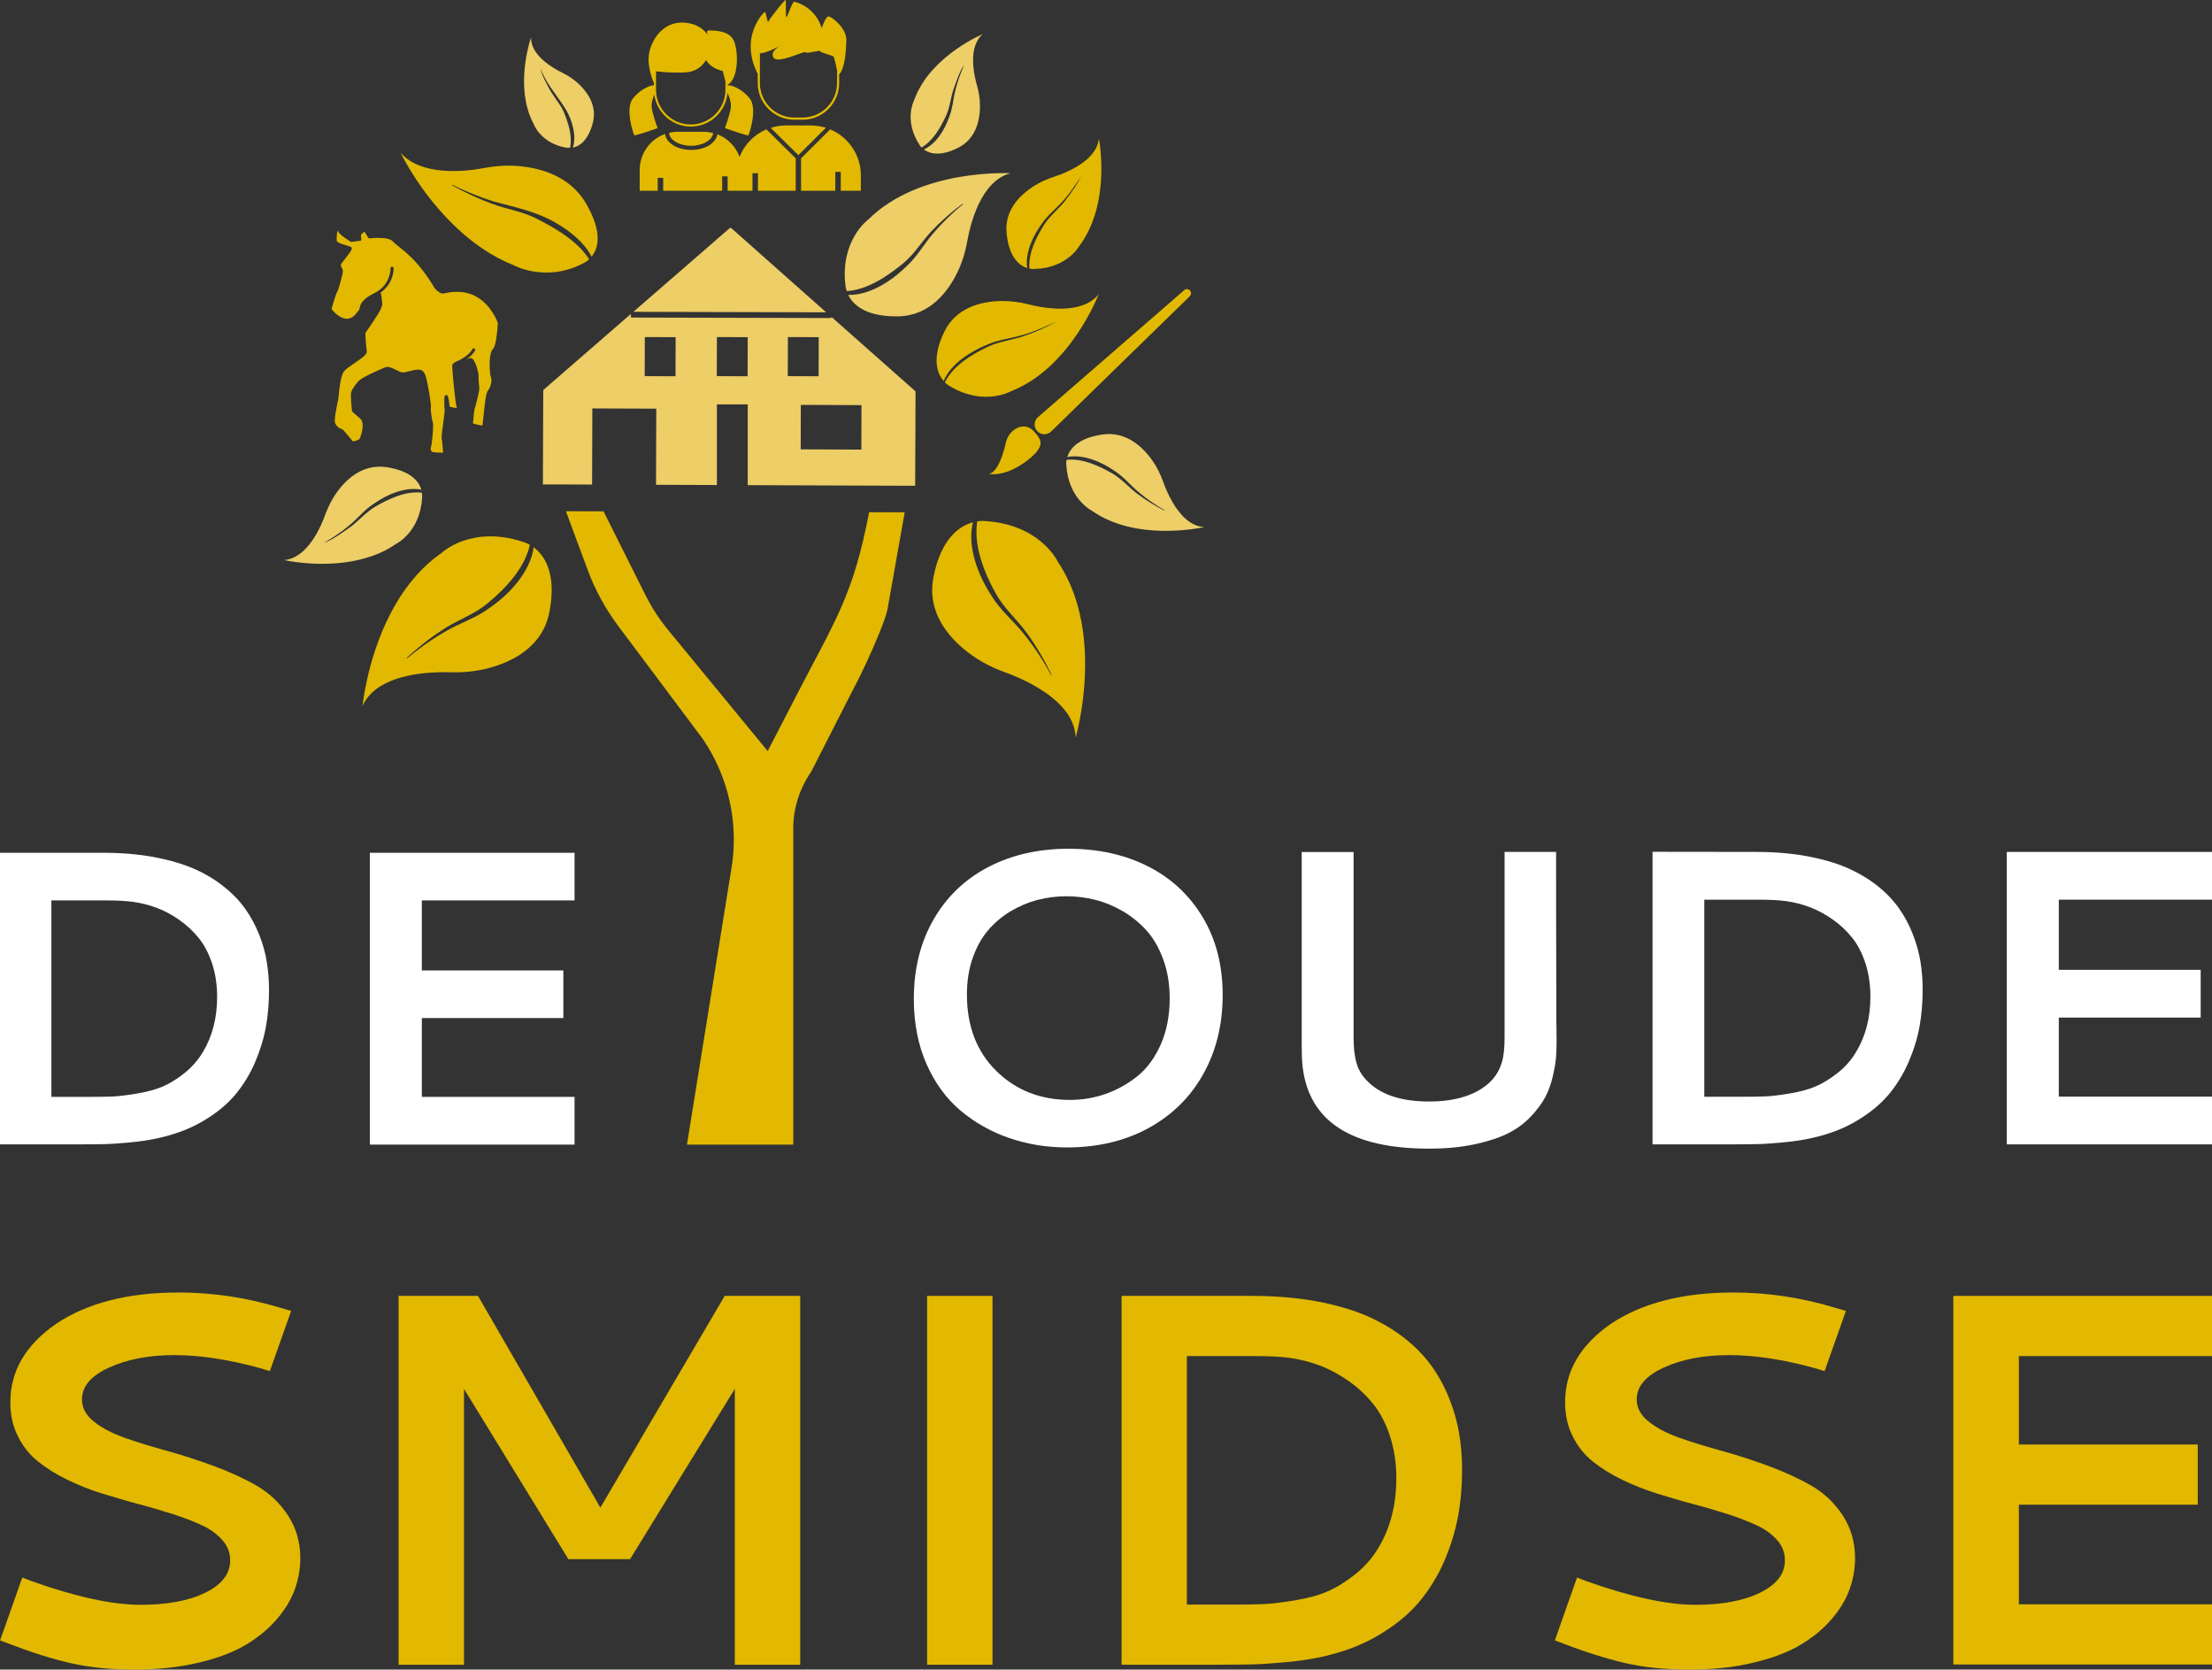 <?xml version="1.0" encoding="utf-8"?>
<!-- Generator: Adobe Illustrator 26.4.1, SVG Export Plug-In . SVG Version: 6.00 Build 0)  -->
<svg version="1.1" id="Laag_1" xmlns="http://www.w3.org/2000/svg" xmlns:xlink="http://www.w3.org/1999/xlink" x="0px" y="0px"
	 viewBox="0 0 1816.4 1370.7" style="enable-background:new 0 0 1816.4 1370.7;" xml:space="preserve">
<rect x="0" y="0" width="1816.4" height="1370.7" fill="#333333" stroke="none"/>
<style type="text/css">
	.st0{fill:#E2B900;}
	.st1{fill:#EDCE67;}
	.st2{fill:#FFFFFF;}
</style>
<g>
	<g>
		<path class="st2" d="M84.7,700.1c15.1,0,28.9,1.2,41.6,3.5c12.7,2.4,23.7,5.6,32.9,9.6c9.2,4,17.4,8.9,24.6,14.7
			c7.2,5.7,13.1,11.9,17.7,18.4s8.4,13.6,11.4,21.2c3,7.6,5.1,15.1,6.2,22.5c1.2,7.4,1.8,15,1.8,22.8c0,10.3-0.8,20.3-2.5,29.9
			c-1.7,9.6-4.7,19.4-8.9,29.3c-4.3,10-9.8,18.9-16.4,26.8c-6.7,7.9-15.4,15.1-26.1,21.4c-10.7,6.4-23,11-36.8,14.1
			c-7.1,1.6-14.9,2.8-23.6,3.6s-15.8,1.3-21.3,1.4c-5.6,0.1-13.3,0.2-23.3,0.2H0V700.1H84.7z M85.9,739.2H42.2v161.3h30.9
			c7.8,0,14.2-0.1,19.2-0.3c5.1-0.2,11.7-1,19.9-2.4c8.2-1.3,15.2-3.2,21-5.6c5.8-2.4,11.8-6.1,18-11s11.4-10.8,15.6-17.8
			c7.6-12.8,11.5-27.8,11.5-45c0-9.9-1.4-19-4.1-27.3c-2.8-8.3-6.4-15.3-11-21s-9.9-10.6-16-14.9c-6.1-4.3-12.3-7.6-18.6-9.9
			c-6.3-2.4-12.8-4-19.4-4.9C103.5,739.6,95.8,739.2,85.9,739.2z"/>
		<path class="st2" d="M303.7,939.7V700.1h168.1v39.1H346.4v57.5h116.2v39.1H346.4v64.7h125.4v39.2H303.7z"/>
	</g>
	<g>
		<path class="st0" d="M146.7,1061.1c28.2,0,56.2,4.2,83.7,12.6l8.7,2.5l-17.5,49.4l-8.1-2.4c-25.7-7.1-49.2-10.7-70.3-10.7
			c-20.9,0-38.7,3.4-53.6,10.2c-14.9,6.8-22.3,15.5-22.3,26.2c0,6.9,3.3,13.1,10,18.3c6.6,5.3,15.1,9.7,25.7,13.4
			c10.5,3.7,22.2,7.2,34.8,10.7c12.6,3.5,25.5,7.7,38.2,12.4c12.7,4.7,24.5,10.1,34.9,16.1c10.5,6.1,19,14.2,25.7,24.5
			c6.6,10.2,10,21.8,10,35c0,8.6-1.5,16.9-4.4,25.2c-2.9,8.3-7.8,16.5-14.7,24.6s-15.4,15.1-25.6,21.2c-10.2,6.1-23.1,11-38.8,14.7
			s-33.3,5.7-52.7,5.7s-37.1-1.8-52.7-5.4s-32.1-8.8-49.7-15.6l-7.9-3l18.2-51.6l8.3,3.2c35.9,12.7,65.6,19.2,88.9,19.2
			c21.8,0,39.6-3.3,53.2-10c13.6-6.7,20.3-15.5,20.3-26.5c0-6.1-2-11.6-6.2-16.4c-4.2-4.8-9.7-9-16.6-12.2c-6.9-3.3-15-6.4-24-9.3
			c-9.1-2.9-18.5-5.7-28.5-8.3c-10-2.6-19.9-5.7-29.9-8.7s-19.4-6.9-28.5-11.3s-17-9.3-24-14.9s-12.5-12.5-16.6-20.8
			c-4.2-8.3-6.2-17.5-6.2-27.9c0-25.6,12.5-47,37.6-64.4C71.5,1069.8,104.9,1061.1,146.7,1061.1z"/>
		<path class="st0" d="M327.3,1063.9h65.2L493,1237.7l102.1-173.8h62v302.8h-53.7v-226.5L517.4,1280h-50.7L381,1140.2v226.5h-53.7
			V1063.9z"/>
		<path class="st0" d="M761.3,1063.9H815v302.8h-53.7V1063.9z"/>
		<path class="st0" d="M1028.3,1063.9c19,0,36.6,1.5,52.7,4.4c16,3,29.9,7.1,41.6,12.1c11.6,5.2,22.1,11.3,31.1,18.5
			c9.1,7.2,16.5,15,22.3,23.2c5.8,8.2,10.6,17.1,14.4,26.9c3.8,9.7,6.4,19.2,7.9,28.5c1.5,9.3,2.3,18.9,2.3,28.9
			c0,13.1-1,25.7-3.2,37.8s-5.9,24.5-11.3,37.1s-12.4,23.8-20.8,33.9c-8.4,10-19.4,19-33,27.1c-13.6,8.1-29.1,14-46.5,17.8
			c-9,2-18.9,3.5-29.9,4.5s-19.9,1.6-27,1.8c-7.1,0.1-16.9,0.3-29.5,0.3H921v-302.8h107.3V1063.9z M1029.8,1113.3h-55.2v204h39
			c9.8,0,17.9-0.1,24.3-0.4c6.4-0.3,14.7-1.3,25.2-3c10.3-1.8,19.2-4,26.5-7.2c7.3-3,14.9-7.7,22.8-13.9
			c7.9-6.2,14.5-13.6,19.7-22.4c9.7-16.3,14.5-35.2,14.5-56.9c0-12.5-1.8-24-5.2-34.5c-3.5-10.5-8.1-19.4-13.9-26.5
			c-5.8-7.2-12.5-13.5-20.3-18.9c-7.7-5.4-15.6-9.6-23.6-12.6s-16.1-5-24.5-6.2C1052.2,1113.8,1042.3,1113.3,1029.8,1113.3z"/>
		<path class="st0" d="M1423.4,1061.1c28.2,0,56.2,4.2,83.7,12.6l8.7,2.5l-17.5,49.4l-8.1-2.4c-25.7-7.1-49.2-10.7-70.3-10.7
			c-20.9,0-38.7,3.4-53.6,10.2c-14.9,6.8-22.3,15.5-22.3,26.2c0,6.9,3.3,13.1,10,18.3c6.6,5.3,15.1,9.7,25.7,13.4
			c10.5,3.7,22.2,7.2,34.8,10.7c12.7,3.5,25.5,7.7,38.2,12.4c12.7,4.7,24.5,10.1,34.9,16.1s19,14.2,25.7,24.5
			c6.6,10.2,10,21.8,10,35c0,8.6-1.5,16.9-4.4,25.2c-2.9,8.3-7.8,16.5-14.7,24.6c-6.9,8.1-15.4,15.1-25.6,21.2s-23.1,11-38.8,14.7
			c-15.8,3.8-33.3,5.7-52.7,5.7c-19.4,0-37.1-1.8-52.7-5.4c-15.6-3.7-32.1-8.8-49.7-15.6l-7.9-3l18.2-51.6l8.3,3.2
			c35.9,12.7,65.6,19.2,88.9,19.2c21.8,0,39.6-3.3,53.2-10c13.6-6.7,20.3-15.5,20.3-26.5c0-6.1-2-11.6-6.2-16.4
			c-4.2-4.8-9.7-9-16.6-12.2s-15-6.4-24-9.3c-9.1-2.9-18.5-5.7-28.5-8.3c-10-2.6-19.9-5.7-29.9-8.7c-10-3.2-19.4-6.9-28.5-11.3
			c-9.1-4.4-17-9.3-24-14.9s-12.5-12.5-16.6-20.8c-4.2-8.3-6.2-17.5-6.2-27.9c0-25.6,12.5-47,37.6-64.4
			C1348.3,1069.8,1381.7,1061.1,1423.4,1061.1z"/>
		<path class="st0" d="M1604,1366.7v-302.8h212.4v49.4h-158.6v72.6h146.9v49.4h-146.9v81.8h158.6v49.4H1604V1366.7z"/>
	</g>
	<g>
		<g>
			<path class="st1" d="M682.7,261.1l-164.6-0.4v-2.4v-0.6l-72,62.5l-0.3,77.5h7h3.7l28,0.1h1.7l0.2-62.5l52.5,0.2l-0.2,62.5l50,0.2
				V332H614v66.3l104,0.4l28.7,0.1h4.8l0.1-27.3l0.1-19.8l0.1-30.4l-69-61.1L682.7,261.1z M554.7,308.9l-25.3-0.1l0.1-32.1l25.3,0.1
				L554.7,308.9z M613.9,308.9l-25.3-0.1l0.1-32.1l25.3,0.1L613.9,308.9z M647,276.7l25.3,0.1l-0.1,32.1l-25.3-0.1L647,276.7z
				 M707.3,369.1l-49.8-0.2l0.1-36.5l49.8,0.2L707.3,369.1z"/>
			<polygon class="st1" points="600.3,187.1 599.4,187.1 520.1,256 678.4,256.4 			"/>
			<path class="st1" d="M308.7,415.6c-7.6,4.4-13.3,11.1-20.2,16.5c-3.7,2.6-8.3,5.9-12.8,8.7c-3.4,2.1-6.8,3.9-9.7,4.9
				c3.2-1.8,6.3-3.8,9.3-5.8c4.2-2.8,8.3-5.8,12.1-9.1c6.7-5.6,12.3-12.7,19.8-17.4c10.5-7.4,25.6-14,38.8-11.4
				c-1.9-6.4-8.3-15.5-28.9-18.5c-19.7-2.8-33.3,10.4-41,21.4c-3.4,4.8-6,10-8.1,15.3c-0.3,0.7-0.5,1.3-0.8,2
				c-3.6,10.1-14.7,36.1-33.9,37.6c0,0,24.5,5.7,51.9,1.6c13.6-2,28-6.4,40.4-15.1c0,0,19.5-9.7,21-37.8c0,0,0.2-1.6-0.2-4
				C333.5,402.9,319.9,409.2,308.7,415.6z"/>
			<path class="st1" d="M468.1,121.3c2.1-9.8-1.5-20.5-5.3-29.7c-1.1-2.5-2.5-4.7-4-6.9c-2.2-3.3-4.6-6.5-6.7-9.9
				c-2.7-5-7.5-13.5-8.2-18.4c4.1,10.8,10.8,18.7,16.9,27.6c1.5,2.1,2.9,4.3,4.3,6.6c4.8,8.6,8.5,20.8,5.3,30.6
				c5-1,12.4-5.2,16.4-20.3c2.5-9.6-0.4-17.9-4.9-24.3c-2.4-3.4-5.1-6.3-7.8-8.7c-3.8-3.3-8-6.1-12.4-8.2
				c-7.4-3.6-26.2-14.3-25.6-29.1c0,0-12.4,35-0.9,64.6c0.9,2.3,1.9,4.6,3.1,6.8c0,0,5.7,15.7,26.9,19.3
				C465.2,121.1,466.3,121.4,468.1,121.3z"/>
			<path class="st1" d="M756.7,121.1c9.5-5.5,15.6-16.3,20.2-26.2c1-2.1,1.7-4.3,2.3-6.5c1.3-4.8,2.1-9.8,3.6-14.6
				c1.9-5.3,5.8-16.8,8.9-20.3c-3,6.7-5.5,13.7-7.2,20.7c-1.3,4.9-1.8,10.1-3,15.1c-0.5,2.2-1.1,4.4-2,6.6
				c-3.5,10.2-10.6,22.2-20.9,26.8c4.5,3.3,13.3,6.3,28.6-1.6c9.6-5,14.1-13.3,16.1-21.5c1.1-4.6,1.5-9.1,1.4-13.1
				c0-5.5-0.9-10.9-2.4-16.2c-2.5-8.7-7.7-31.8,4.7-42.3c0,0-40.2,16.7-54.7,50.1c-0.6,1.4-1.2,2.8-1.7,4.3c0,0-8.6,16.2,4.2,36.1
				C754.8,118.5,755.4,119.7,756.7,121.1z"/>
			<path class="st1" d="M963.1,412.7c-3.9-6.6-6.6-13.2-8-17.3c-2.2-6.1-5.1-12-8.8-17.3c-7.7-10.9-21.3-24.2-41-21.4
				c-20.5,3-26.9,12.1-28.9,18.5c13.2-2.6,28.3,4.1,38.8,11.4c7.5,4.8,13.1,11.8,19.8,17.4c6.6,5.6,13.9,10.6,21.4,14.9l-0.2,0.3
				c-7.8-4-15.3-8.6-22.4-13.9c-7-5.3-12.6-12-20.2-16.5c-11.2-6.4-24.8-12.7-37.8-11.3c-0.4,2.4-0.2,4-0.2,4
				c1.5,28.1,21,37.8,21,37.8c18.1,12.7,40.4,16.3,58.5,16.5c19.2,0.3,33.8-3.1,33.8-3.1C977.5,432.2,968.9,422.5,963.1,412.7z"/>
			<path class="st1" d="M713.1,180.1c0,0-23.2,16.9-18.9,53.7c0,0,0.1,2.1,1.1,5.2c17.2-1.1,33.5-12.3,46.6-23
				c8.9-7.4,14.8-17.4,22.6-25.8c8-8.5,16.7-16.1,26-23l0.3,0.4c-8.9,7.3-17.2,15.4-24.6,24.1c-7.5,8.7-13.2,19.2-21.9,27
				c-12.1,11.9-30.2,23.9-47.8,23.4c0.3,0.6,0.7,1.3,1.1,2c2.2,3.6,5.9,7.5,11.9,10.5c6.4,3.2,15.6,5.4,28.5,5.1
				c26.2-0.7,40.9-20.9,48.5-36.8c3.7-7.8,6.2-16,7.7-24.4c2.4-14,11.1-50.1,35.7-56.3C829.9,142.3,755.8,137.9,713.1,180.1z"/>
		</g>
		<g>
			<path class="st0" d="M653.4,572.1l-23,44.5l-81.6-99.2c-7.4-9-13.7-18.7-18.9-29.1l-34.3-68.5l-30.9-0.1l17.8,48
				c6.1,16.5,14.5,31.9,25,46l69.2,92.4c6.9,10,12.4,20.7,16.6,31.9c8.8,23.6,11.5,49.2,7.4,74.4l-36.6,227.3h87.3V680.1
				c0-15.9,4.7-31.3,13.4-44.6c0.5-0.8,0.9-1.5,1.5-2.3l34.4-67.5c6.6-11.9,25.8-52.9,28.2-66.2l14-78.9l-29.2-0.1
				C700.3,489.6,686.7,507.6,653.4,572.1z"/>
			<path class="st0" d="M289.5,338.2c-0.2-0.2-0.3-0.4-0.4-0.6c-0.2-1.3-1.5-13.1-0.7-15.7c0.8-2.7,4.8-8.3,7.4-10.2
				c3.5-2.7,12.2-6.5,17.4-8.8c1.3-0.6,2.4-1,3-1.3c2.5-1.2,6,0.6,9.3,2.2c1.6,0.8,3.3,1.7,4.5,1.9c1.4,0.3,3.9-0.4,6.4-1
				c3.1-0.8,6.3-1.6,8.7-1.1c3.3,0.7,4.2,4.2,5.1,7.6l0.2,0.7c0.4,1.5,4.1,20.7,3.4,22.9c-0.4,1.4,1,10.7,1.5,11.7
				c1.1,1.3-0.7,19.6-1.4,20.5c-0.3,0.5-0.4,2,0.2,3.1c0.3,0.6,0.7,0.9,1.2,1c3.4,0.5,7.5,0.7,8.7,0.4c-0.3-1.2-0.5-3.2-0.6-5.4
				c-0.2-2.1-0.3-4.5-0.6-5.3c-0.5-1.3,0.1-6,1.3-14.7c0.3-2.2,0.6-4,0.6-4.7c0.1-1,0.2-1.8,0.3-2.5c0.1-1.1,0.2-2,0.1-2.4
				c-0.2-1-0.5-9.1,0-11.1c0.2-1,1.2-1,1.4-1c1.2,0,1.6,0.1,2.8,9.5c2.3,0.6,4.6,1,5.8,1.1c-1.5-5.5-4.1-33.8-3.7-35.3
				c0.3-1.4,2.3-2.4,3.7-3.1c0.4-0.2,0.7-0.3,0.9-0.4c0.2-0.1,0.3-0.1,0.4-0.2c0.1,0,0.2,0,0.3,0c0.3-0.1,0.5-0.3,0.8-0.4
				c3-1.7,8.1-4.5,10.4-9c0.1-0.2,0.2-0.3,0.3-0.4c0.3-0.2,0.8-0.3,1.3-0.1c0.6,0.2,0.9,0.9,0.7,1.4c-1.5,3-4,5.2-6.5,6.9
				c-0.3,0.2-0.7,0.5-1,0.7c1.5-0.7,2.8-1.2,3.9-1.1c4,0.3,6.5,13.2,6.4,14.7c-0.2,2.1,0.4,8.3,0.6,9.9s-3.1,15.5-3.8,16.7
				c-0.3,0.8-1,6.8-1.4,12.4c3.1,0.9,6.5,1.6,7.7,1.6c0.3-1.2,0.7-5,1-8.4c1.1-10.7,2-18.5,3.6-20.3c2-2.3,2.7-6.2,2.9-8.1
				c0.1-0.9-0.6-3.6-1.1-5.2c-0.6-6.4-1.1-17.6,2.5-21.1c2.1-2.1,3.5-14,3.8-21c-0.5-1.4-4.9-13.8-16.7-21.1
				c-10.7-6.6-22.3-4.3-26.7-3.4c-0.8,0.2-1.5,0.3-1.8,0.3c-2.3,0.1-5.3-2.9-6.7-4.4c-11.8-20.2-22.8-28.9-29.4-34.1
				c-2.2-1.7-3.9-3.1-5-4.4c-2.1-2.4-8.2-2.9-13.2-2.8c-2.3,0.1-4.3,0.2-5.6,0.4c-0.5,0.1-1-0.2-1.3-0.5c-0.9-1.4-2.3-3.6-3.1-5
				c-0.6,0.5-1.3,1.1-1.7,1.4c-0.5,0.4-1,0.8-1.1,0.9c-0.2,0.4-0.1,2.3,0.2,4c0.1,0.6-0.3,1.1-1,1.2l-6.9,0.9c-0.3,0-0.7,0-0.9-0.2
				c-2.9-1.8-9.6-6.2-10-8.2c-0.1-0.2-0.1-0.3-0.2-0.3c-0.2-0.1-0.4-0.1-0.7-0.1c-0.2,1.5-0.7,5-0.5,7.7c0.1,1.7,5,3.1,7.8,3.9
				c2.5,0.7,3.8,1.1,4.3,1.8c0.9,1.1-0.2,2.8-5,9c-1.5,1.9-3.5,4.4-3.7,5c-0.2,0.8,0.2,1.6,0.7,2.5c0.3,0.7,0.7,1.4,0.9,2.2
				c0.5,2.1-3.8,17-4.8,18.1c-0.8,1.1-3.9,11.5-4.4,13.4c0,0.5,1,1.7,2.4,3.1c2.5,2.4,6.5,5.3,10.1,5.2c4.5-0.1,6.9-3.3,8.7-5.6
				c0.5-0.7,1-1.3,1.4-1.7c0.2-0.2,0.3-0.7,0.4-1.4c0.5-2.6,1.3-7.1,12.4-12.5c1.3-0.7,2.5-1.4,3.6-2.2c9.7-7,9.4-18.1,9.4-18.3
				c0-0.6,0.5-1,1.2-1s1.3,0.5,1.3,1c0,0.1,0,0.5,0,1.2c-0.2,3.3-1.5,12.6-10.6,18.9c0.1,0.3,0.1,0.6,0.2,1c0,0.1,0.1,0.3,0.1,0.4
				c0.3,1.5,0.6,3.9,1,7.8c0.4,3.3-5.6,12.2-12,21.4c-0.9,1.2-1.7,2.4-1.8,2.5c-0.2,1.1,0.5,11.3,1.1,15.2c0.4,2.6-4.4,5.9-9.9,9.6
				c-3.7,2.5-7.5,5-8.9,7c-2.4,3.2-3.8,13-4.4,21.1c0,0.4-0.3,1.6-0.7,3.7c-0.9,4.3-2.3,11.6-2.4,15.4c-0.1,4.6,4.7,6.8,5.3,6.9
				c0.8,0.1,1.4,0.1,8.8,9.4l0.5,0.6c0.1,0.1,0.2,0.2,0.4,0.2c1.2,0.2,3.7-0.9,5.3-1.8c1.7-3.7,4.7-13.3,0.4-17L289.5,338.2z"/>
			<path class="st0" d="M977.2,238.5c-1.2-1.4-3.4-1.6-4.8-0.3l-18.6,16.2l-101.5,88.1c-0.1,0.1-0.2,0.2-0.3,0.3
				c-3.2,3.1-3.2,8.1-0.1,11.3c3.1,3.2,8.1,3.2,11.3,0.1l93.9-91.6l20-19.5C978.2,241.9,978.4,239.9,977.2,238.5z"/>
			<path class="st0" d="M826,363.2c-5.5,24.5-12.7,25.9-14.4,25.8c18.1,3,37.9-15,40.4-19.1c2.6-4.2,5-7.5-3.2-16
				C840.6,345.3,828.4,352.7,826,363.2z"/>
			<path class="st0" d="M438.2,449.3c-2.7,20.1-19.6,38.3-35.8,49.5c-10.7,8.2-23.8,12.3-35.4,18.9c-9,5.1-17.7,10.9-25.9,17.3
				c-2.3,1.8-4.5,3.6-6.8,5.5l-0.3-0.4c2.1-2,4.3-3.9,6.4-5.7c7.9-6.9,16.4-13.2,25.3-18.8c11.3-7.1,24-11.4,34.3-20
				c15-12.3,30.8-28.9,35.1-48.3c-3.5-2-6.1-2.6-6.1-2.6c-42.3-13.7-66.2,9.1-66.2,9.1c-21,14.5-35.4,35.4-45.2,56.1
				c-16.7,35.3-19.9,69.8-19.9,69.8c9.8-22.7,42.2-27.2,62.2-27.8c3.8-0.1,7.2-0.1,9.9,0c10.1,0.3,20.2-0.6,29.9-3
				c19.9-5,46.2-17.2,51.6-47.2C457.2,470,446.7,455.6,438.2,449.3z"/>
			<path class="st0" d="M421.5,217.6c0,0,26.8,15,58.1-1.8c0,0,1.9-0.8,4.2-2.9c-9.8-15.5-29.1-26.4-44.6-34.1
				c-11-5.3-23.1-7.1-34.6-11.3s-22.6-9.4-33.3-15.3l0.2-0.4c10.9,5.3,22.2,9.9,33.8,13.6c17.8,4.8,36,8.4,52,18.1
				c10.9,6.4,22.6,15.6,28.5,27.2c5.2-6.3,9.6-19.3-4.6-43.7c-13.6-23.4-39.3-29.6-57.4-30.8c-8.9-0.6-17.6,0.1-26,1.7
				c-7.3,1.4-21.1,3.4-35.1,2.1c-12.5-1.2-25.3-5-33.7-14.5c0,0,6,12.5,17.4,28.6C361.9,175.7,387.3,204,421.5,217.6z"/>
			<path class="st0" d="M868.7,461.3c0,0-14.1-30.6-59.5-33.5c0,0-2.7-0.4-6.7,0.2c-3.2,20,5.6,41.9,15.1,59.1
				c6.6,12,17,21,25.1,31.9c8.1,11.1,15,22.9,20.9,35.2l-0.4,0.2c-6.4-12-13.9-23.4-22.4-33.9c-8.5-10.7-19.4-19.4-26.5-31.3
				c-11.1-16.7-20.3-40.3-15.4-60.4c-10.4,2.8-25.9,12.5-32.3,44.7c-6.1,30.6,14.2,52.1,31.3,64.3c8.4,6,17.6,10.6,27.3,14.1
				c6.5,2.3,16.9,6.6,27.2,12.8c15.4,9.2,30.3,22.8,30.9,40.8c0,0,9.8-33.6,7.4-73.1C889.2,508.8,883.4,483.2,868.7,461.3z"/>
			<path class="st0" d="M843.5,220.1c-1.9-12.7,4.9-26.8,12.2-36.7c4.8-7,11.7-12.2,17.2-18.5c3.2-3.4,6.2-7.4,8.9-11.4
				c2.1-3,4.2-6,6.2-8.7c-1.8,3.1-3.6,6.2-5.6,9.2c-2.6,4-5.5,8-8.5,11.7c-5.3,6.5-12,11.7-16.5,18.8c-6.6,10.5-13.1,23.4-12.1,36
				c2.4,0.5,4.1,0.3,4.1,0.3c26.9-0.6,36.9-18.9,36.9-18.9c7-9.2,11.3-19.7,14.1-30.2c7.6-29.1,2-57.8,2-57.8
				c-1.8,15.7-20.5,25.1-32,29.5c-1.9,0.7-3.7,1.3-5.1,1.8c-5.9,1.9-11.6,4.5-16.9,7.9c-10.7,7-23.9,19.6-21.8,38.6
				C828.6,211.8,837.4,218.1,843.5,220.1z"/>
			<path class="st0" d="M810.5,283c9.3-4.2,19.6-5.1,29.3-8c9.6-2.6,19.3-7.3,28.1-11.1c-8.9,4.8-18.2,9-27.8,12.2
				c-9.6,3.2-19.7,4.2-28.9,8.6c-13.4,6.3-28.6,15.6-35.3,29.2c2.3,2.3,4.2,3.2,4.2,3.2c27.9,16.6,49.8,4.2,49.8,4.2
				c49.2-19,72.3-79.8,72.3-79.8c-13.8,17.5-45.8,11.4-57.8,8.3c-7.2-1.8-14.7-2.8-22.3-2.7c-15.4,0.3-36.9,4.8-46.8,25.5
				c-10.7,22.3-5.4,34.4-0.4,40.1C780.9,298.6,796.7,288.7,810.5,283z"/>
			<path class="st0" d="M678.2,104.9c-3.9-1.2-8.1-1.9-12.4-1.9h-20.4c-4.4,0-8.6,0.7-12.5,2l22.7,22.4L678.2,104.9z"/>
			<path class="st0" d="M657.8,130v26.6h28.1v-15.5h4.5v15.5h16.5v-12.5c0-17.1-10.4-31.7-25.2-37.9L657.8,130z"/>
			<path class="st0" d="M653.4,156.6V130l-24.1-23.8c-10,4.3-18,12.4-22,22.6c-3.1-8.5-9.8-15.3-18.2-18.6
				c-1.1,7.3-10.2,12.9-21.5,12.9c-11.4,0-20.5-5.7-21.5-13.1c-12.1,4.3-20.8,15.9-20.8,29.5v17.1h14.8V146h4.5v10.6H593v-11.8h4.5
				v11.8h6.9h4.9h8.6v-14.4h4.5v14.4H653.4z"/>
			<path class="st0" d="M622.2,60.6v7.6c0,16.6,13.5,30.1,30.1,30.1h6.7c16.6,0,30.1-13.5,30.1-30.1V62v-1
				c4.6-4.8,5.6-18.1,5.9-27.8c0.3-10.3-12-19.4-14.5-19.7c-2.6-0.3-5.7,9.6-5.7,9.6C669.3,5.7,654,1.8,652.3,1.4s-5.4,12-6.4,12.7
				s-0.4-12.4-0.6-14S631.4,16,630.9,17.8c-0.5,1.8-1.7-5.9-2.4-7.7c-0.6-1.7-11,10-12,25.3C616,43.8,618,51,620,55.8
				C620.8,57.9,621.6,59.6,622.2,60.6z M687.3,68.2c0,15.6-12.7,28.3-28.3,28.3h-6.7c-15.6,0-28.3-12.7-28.3-28.3V55.8V43.7
				c4.4,0.4,16.6-6,16.6-6s-8.9,4.6-5.3,9.8s25.9-6.2,26.2-4.6c0.3,1.6,12.2-2.1,12-0.9c-0.2,1.2,10.3,3.4,11.1,4.6
				c0.5,0.8,1.9,7.2,2.8,11.5v3.6L687.3,68.2L687.3,68.2z"/>
			<path class="st0" d="M567.5,119.7c9.6,0,17.6-4.8,18.1-10.5c-2.5-0.6-5.1-1-7.8-1h-21.2c-2.5,0-4.9,0.3-7.2,0.9
				C549.7,114.9,557.9,119.7,567.5,119.7z"/>
			<path class="st0" d="M540,105.2c0,0-4-10.9-4.8-16.5c-0.6-4,1.1-8.7,2.1-11.1c1.9,14.8,14.6,26.3,30,26.3
				c15.8,0,28.8-12.2,30.1-27.7c0.3,0.6,3.5,7.2,2.7,12.5c-0.9,5.5-4.8,16.5-4.8,16.5s18.7,6.7,19.3,5.8c0.6-0.9,7.8-21.9,0.9-30.4
				c-6.9-8.4-15.9-11.1-17.9-10.5v-0.5c3.9-2.3,6.1-7.7,7-13.8c1.3-8.5,0.1-18.4-2.3-23c-4.2-8-16.2-7.7-20.2-7.8
				c-1.9-0.1-1.7,1.8-0.9,3.7c-2.7-4-8.4-9.3-19-10.1c-17.2-1.3-27,13.2-29.2,25.3c-1.2,6.6,0.4,13.8,2,19c0.7,2.2,1.4,4,2,5.3V70
				c-3,0-10.9,3-17.1,10.6c-7,8.5,0.3,29.5,0.9,30.4C521.2,111.9,540,105.2,540,105.2z M595.7,73.7c0,15.7-12.8,28.5-28.5,28.5
				s-28.5-12.8-28.5-28.5V62.3v-3.7c2.4,0.3,9.6,1,17,1c3,0,5.9,0,8.6-0.3c2.1-0.2,4-0.7,5.7-1.4c6.8-2.8,9.8-8.7,9.8-8.7
				c2,3.6,5.3,5.9,8.1,7.2c3.1,1.4,5.6,1.9,5.6,1.9l2.2,8.5L595.7,73.7L595.7,73.7z"/>
		</g>
	</g>
	<g>
		<g>
			<path class="st2" d="M987.6,753c-11-18.3-26-32.2-45-41.8c-19.1-9.6-40.8-14.4-65.3-14.4c-24.6,0-46.5,5-65.7,15
				s-34.2,24.3-45,43.1c-10.8,18.8-16.2,40.5-16.2,65.2c0,19.8,3.5,37.6,10.3,53.2c7,15.8,16.3,28.6,28.1,38.5
				c11.8,9.9,25.1,17.4,40,22.5c14.9,5.1,30.6,7.7,47.2,7.7c25.2,0,47.4-5.2,66.8-15.7c19.3-10.5,34.4-25.2,45.1-44.2
				s16.1-40.7,16.1-65.3C1004,792.6,998.6,771.3,987.6,753z M953.2,857.4c-4.9,11-11.3,19.8-19.3,26.2s-16.7,11.2-26.1,14.5
				c-9.5,3.3-19.2,4.9-29.2,4.9c-24.2,0-44.3-7.9-60.4-23.7c-16.1-15.8-24.2-36.7-24.2-62.7c0-10.9,1.5-20.9,4.7-30
				s7.4-16.7,12.7-22.9s11.5-11.4,18.5-15.6c7.1-4.2,14.4-7.3,22.1-9.3c7.7-2,15.6-3,23.7-3c8.1,0,16.1,1,23.9,3s15.4,5.2,23,9.6
				c7.3,4.4,13.8,9.8,19.4,16.1c5.5,6.3,10,14.2,13.4,23.7s5.1,20,5.1,31.5C960.5,833.8,958,846.4,953.2,857.4z"/>
		</g>
		<path class="st2" d="M1173.5,943c-63.8,0-98.4-22.3-103.8-66.9c-0.6-4.8-0.8-11-0.8-18.4v-2.2v-156h42.6v152.3
			c0,8.5,0.8,15.5,2.5,21.2c1.6,5.7,4.9,10.9,9.9,15.6c10.9,10.5,27.5,15.7,49.7,15.7c15.9,0,29.1-2.8,39.6-8.5s17.2-13.6,20.1-23.8
			c1.5-5,2.2-11.7,2.2-20.3V699.4h42.3c0,35.2,0,63.9,0.1,86.3s0.1,36.7,0.1,42.9c0,6.2,0,11.3,0.1,15.1c0.1,3.8,0.1,7,0.1,9.5
			c0,5.3-0.1,10.1-0.4,14.3c-0.3,4.2-1.2,9.6-2.7,16.1s-3.6,12.3-6.3,17.3c-2.7,5-6.6,10.3-11.8,15.8c-5.2,5.5-11.4,10.1-18.6,13.7
			c-7.2,3.6-16.3,6.6-27.3,9C1199.8,941.8,1187.4,943,1173.5,943z"/>
		<path class="st2" d="M1442.1,699.4c15.1,0,29,1.2,41.8,3.5c12.7,2.4,23.7,5.6,33,9.6c9.2,4.1,17.5,9,24.7,14.7
			c7.2,5.7,13.1,11.9,17.7,18.4c4.6,6.5,8.4,13.6,11.4,21.3c3,7.7,5.1,15.2,6.3,22.6c1.2,7.4,1.8,15,1.8,22.9
			c0,10.4-0.8,20.4-2.5,30c-1.7,9.6-4.7,19.4-9,29.4c-4.3,10-9.8,18.9-16.5,26.9c-6.7,7.9-15.4,15.1-26.2,21.5
			c-10.8,6.4-23.1,11.1-36.9,14.1c-7.1,1.6-15,2.8-23.7,3.6c-8.7,0.8-15.8,1.3-21.4,1.4s-13.4,0.2-23.4,0.2H1357V699.3L1442.1,699.4
			L1442.1,699.4z M1443.3,738.6h-43.8v161.8h30.9c7.8,0,14.2-0.1,19.3-0.3c5.1-0.2,11.7-1,20-2.4c8.2-1.4,15.2-3.2,21-5.7
			c5.8-2.4,11.8-6.1,18.1-11c6.3-4.9,11.5-10.8,15.6-17.8c7.7-12.9,11.5-27.9,11.5-45.1c0-9.9-1.4-19-4.1-27.4
			c-2.8-8.3-6.4-15.4-11-21c-4.6-5.7-9.9-10.7-16.1-15c-6.1-4.3-12.4-7.6-18.7-10c-6.3-2.4-12.8-4-19.4-4.9
			C1461,739,1453.2,738.6,1443.3,738.6z"/>
		<path class="st2" d="M1647.9,939.6V699.4h168.5v39.2h-125.8v57.6h116.5v39.2h-116.5v64.9h125.8v39.2h-168.5V939.6z"/>
	</g>
</g>
</svg>
